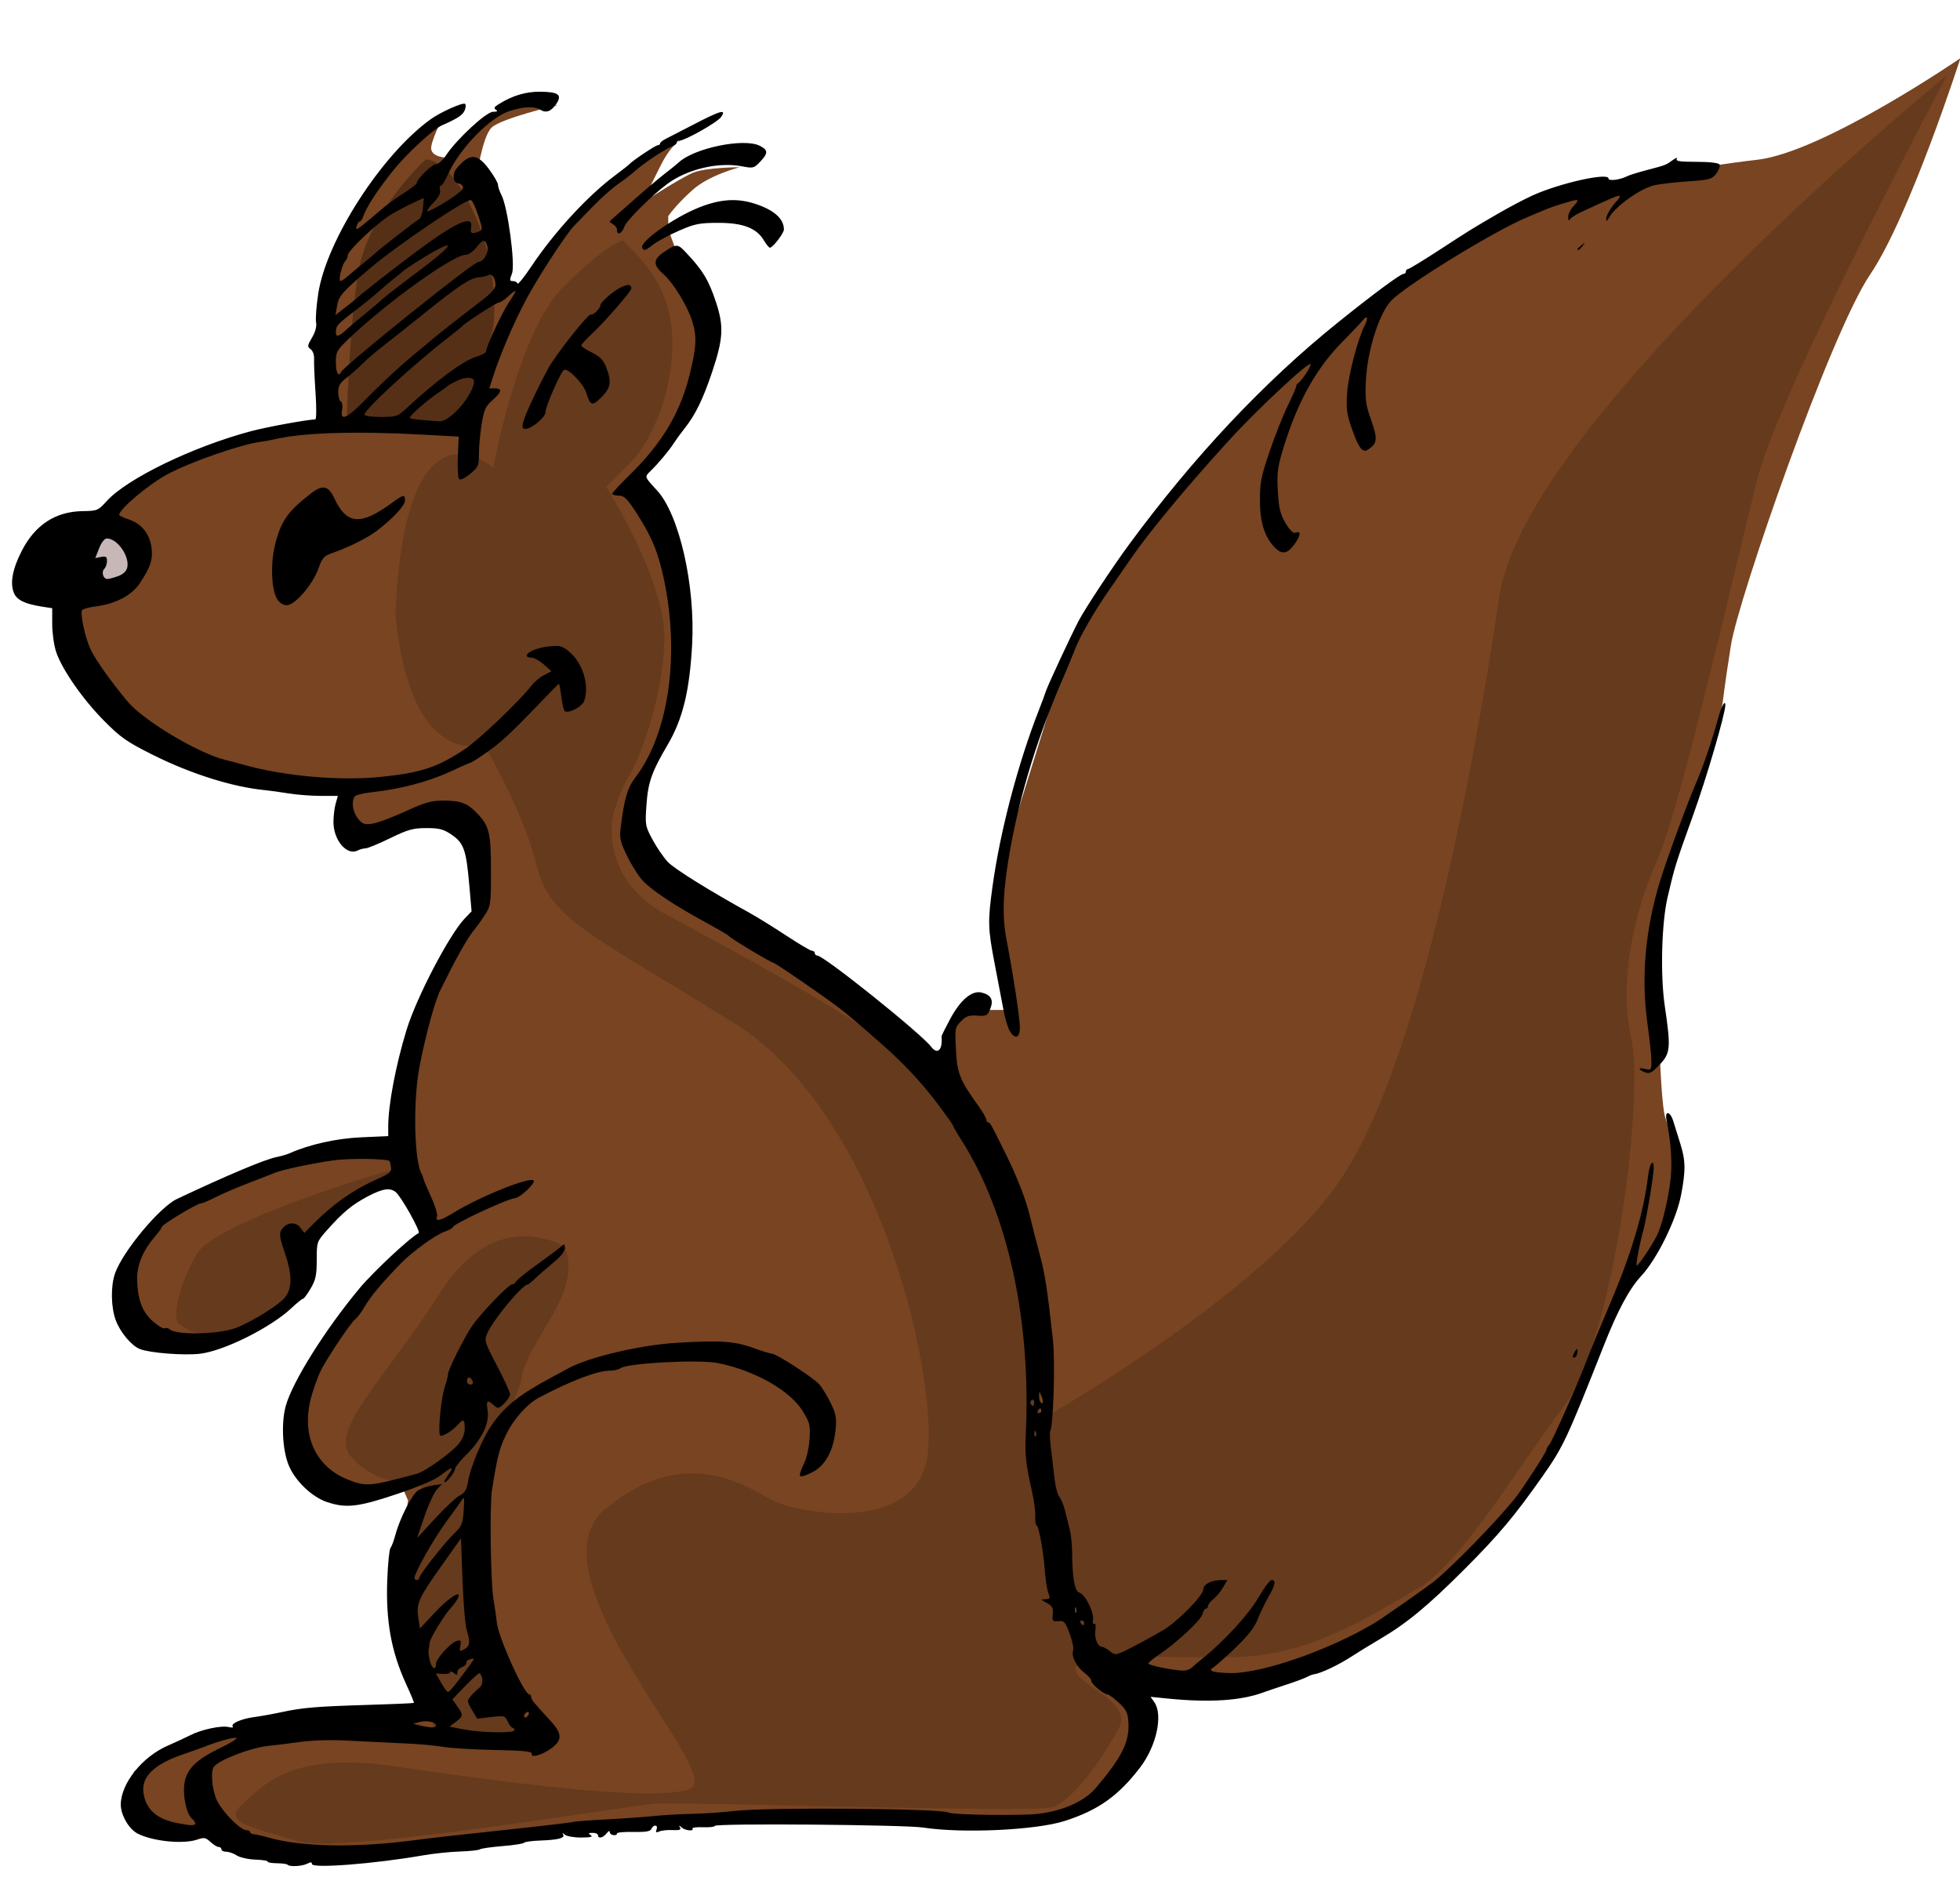 <?xml version="1.0" encoding="UTF-8"?>
<svg width="793.7" height="760" version="1.1" viewBox="0 0 210 201.08" xmlns="http://www.w3.org/2000/svg">
<g transform="translate(0 -95.917)">
<g transform="matrix(3.016 0 0 3.016 -117.03 14.686)">
<path d="m79.375 88.168s-1.039 1.984-1.228 2.362c-0.189 0.378-1.512 0.945-1.512 0.945l-5.103 0.094h-5.859l-4.347 0.189-7.181 0.85-3.685 0.189-2.646-0.189-1.512-0.756h-1.795l-1.039-0.661 0.095-1.323s1.701-1.134 2.268-1.323c0.567-0.189 2.929-0.472 3.402-0.472 0.472 0 4.63-0.189 4.63-0.189l-0.472-1.795-0.472-2.929 0.378-2.929-0.283-0.661s-1.512 0.283-1.984 0.283c-0.472 0-1.512-0.661-1.512-0.661l-0.189-2.173 0.85-1.795 1.228-2.268 2.457-2.362-0.85-1.795-2.03 0.957-1.47 1.537-0.067 1.203-0.401 0.869-1.804 1.069s-2.205 0.067-2.472 0.067-1.203-0.869-1.203-0.869l-0.067-1.871 1.002-1.604 2.405-1.203 1.871-0.735 2.339-0.468 1.737-0.267 1.002-4.343 0.735-1.938 1.136-1.938-0.134-2.205-0.802-0.935-3.007 0.334-0.935-0.267v-1.403l-3.942-0.334-4.41-2.472-1.403-3.207 0.468-2.005 1.136-1.938 3.274-1.871 2.606-0.735 1.804-0.2v-3.408l0.468-2.94 2.005-3.274 1.737-1.403s-0.401 0.735-0.468 1.136c-0.067 0.401 0.601 0.401 0.601 0.401l1.47-1.403 1.403-0.601 1.002 0.134s-2.005 0.468-2.339 0.802c-0.334 0.334-0.535 1.804-0.535 1.804s0.735 1.67 0.802 2.071c0.067 0.401 0.468 1.737 0.468 1.737h0.334l2.205-2.806 1.604-1.403 2.205-1.136s-0.535 0-1.069 1.069l-0.668 1.336s1.336-0.869 1.804-1.069c0.468-0.2 1.67-0.2 1.67-0.2s-1.069 0.267-1.67 0.802c-0.601 0.535-0.869 0.935-0.869 0.935v0.468l0.468 1.27 0.802 1.069s0.134 1.136 0.134 1.403c0 0.267-0.601 2.472-0.601 2.472l-1.67 2.205-0.267 0.668 1.403 2.606 0.134 3.675-0.2 2.005-0.802 1.604s-0.735 1.804-0.735 2.071c0 0.267 1.604 2.339 1.604 2.339l7.417 4.677 2.272 1.403s-0.067-0.935 0.401-1.336c0.468-0.401 0.668-0.401 1.002-0.401h0.601l-0.468-4.076 2.472-7.951 1.403-2.94 3.675-4.677 4.677-4.41 4.61-3.274 3.14-1.336 3.341-0.869s1.537-0.401 3.875-0.668c2.339-0.267 7.216-3.608 7.216-3.608s-1.804 5.613-3.207 7.684c-1.403 2.071-4.677 11.493-4.944 13.163-0.267 1.67-0.267 1.938-0.334 2.272-0.067 0.334-1.336 4.544-1.336 4.544l-1.002 2.272 0.067 2.873s0.067 4.143 0.267 4.811c0.2 0.668 0.735 2.005 0.601 2.272-0.134 0.267-0.601 1.938-0.735 2.272-0.134 0.334-1.336 1.604-1.336 1.604l-1.604 3.875-1.403 2.74-2.74 3.207s-2.205 1.938-2.472 2.138c-0.267 0.2-2.606 1.336-2.873 1.336-0.267 0-3.675 0.802-4.009 0.869-0.334 0.067-2.539-0.267-2.539-0.267" fill="#784421"/>
<ellipse cx="42.585" cy="46.836" rx="1.236" ry="1.069" fill="#c8b7b7"/>
<path d="m53.922 32.604s-2.071 1.871-2.405 4.076c-0.334 2.205-0.401 5.345-0.401 5.345l4.276 0.134 0.935-3.608s0.267-1.938-0.668-4.009c-0.935-2.071-1.737-1.938-1.737-1.938z" fill-opacity=".296"/>
<path d="m60.937 35.477c0.334 0.401 1.604 1.336 1.737 3.274 0.134 1.938-0.735 3.875-1.47 4.61l-0.869 0.869s2.138 3.341 2.071 5.479c-0.067 2.138-0.935 4.276-1.27 4.811-0.334 0.535-0.601 1.403-0.601 1.737 0 0.334-0.134 2.071 2.005 3.207 2.138 1.136 6.415 3.474 8.085 4.744 1.67 1.27 4.143 5.412 4.343 7.283 0.2 1.871 0.802 5.88 0.802 5.88s7.818-4.41 10.624-8.486c2.806-4.076 4.744-14.499 5.679-20.78 0.935-6.281 15.903-18.508 15.903-18.508s-5.947 11.159-6.749 14.366c-0.802 3.207-2.74 11.693-3.541 13.497-0.802 1.804-1.403 4.276-0.935 6.348 0.468 2.071-0.601 10.691-2.405 13.096-1.804 2.405-3.675 5.613-5.212 6.481-1.537 0.869-3.742 2.339-6.348 2.405-2.606 0.067-5.412-0.2-5.746 0.334-0.334 0.535 2.005 1.203 1.537 2.138-0.468 0.935-1.67 2.673-2.405 2.873-0.735 0.2-12.963-0.2-14.032-0.134-1.069 0.067-11.225 1.804-12.762 1.336-1.537-0.468-2.673-0.668-2.005-1.27 0.668-0.601 1.67-1.938 5.345-1.403 3.675 0.535 9.421 1.336 10.624 0.802 1.203-0.535-5.88-7.617-3.007-9.956 2.873-2.339 5.011-0.735 5.947-0.267 0.935 0.468 5.145 1.203 5.479-1.67 0.334-2.873-1.737-12.094-6.882-15.301s-6.548-3.675-7.016-5.613c-0.468-1.938-1.871-4.276-1.871-4.276s-2.606 0.935-3.14-4.61c0.334-8.085 3.474-5.212 3.474-5.212s0.869-4.811 2.472-6.415c1.604-1.604 2.138-1.67 2.138-1.67z" fill-opacity=".15"/>
<path d="m57.329 75.968c0-0.735 1.069-2.071 1.47-3.074 0.401-1.002 0.067-1.67 0.067-1.67s-2.405-1.537-4.41 1.604c-2.005 3.14-3.942 4.878-3.207 5.813 0.735 0.935 2.138 1.069 2.472 1.069s-1.002 2.005-0.735 3.942c0.267 1.938 0.935 3.474 1.069 3.875 0.134 0.401 0.134 0.869 0.134 0.869s3.274 0.601 3.408 0.334c0.134-0.267-2.138-6.08-2.138-6.08l0.468-4.276 1.002-1.336" fill-opacity=".15"/>
<path d="m52.853 68.485c-0.334 0-6.348 1.871-7.016 2.94s-0.935 2.339-0.668 2.539c0.267 0.2 0.601 0.401 1.336 0.401 0.735 0 2.339-1.002 2.606-1.203 0.267-0.2 0.401-1.67 0.401-1.67l0.869-1.069 1.069-0.869 1.403-0.668" fill-opacity=".15"/>
<path d="m49.021 93.172c-0.026-0.026-0.203-0.05-0.394-0.052-0.191-0.003-0.332-0.029-0.314-0.058 0.018-0.029-0.176-0.061-0.432-0.07-0.256-0.009-0.556-0.076-0.666-0.148-0.11-0.072-0.278-0.132-0.373-0.132-0.095 0-0.172-0.038-0.172-0.085s-0.045-0.085-0.1-0.085c-0.055 0-0.186-0.081-0.291-0.179-0.166-0.156-0.226-0.167-0.463-0.085-0.497 0.173-1.581 0.066-2.122-0.21-0.312-0.159-0.603-0.663-0.6-1.036 0.008-0.752 0.76-1.693 1.671-2.09 0.279-0.122 0.643-0.29 0.807-0.374 0.392-0.201 1.1-0.349 1.358-0.285 0.113 0.028 0.177 0.02 0.143-0.017-0.093-0.102 0.305-0.279 0.76-0.338 0.221-0.029 0.65-0.106 0.953-0.171 0.763-0.165 1.241-0.205 3.09-0.262 0.885-0.027 1.619-0.059 1.631-0.07 0.012-0.012-0.108-0.303-0.267-0.648-0.536-1.163-0.734-2.248-0.68-3.711 0.022-0.578 0.073-1.093 0.114-1.143 0.041-0.05 0.12-0.26 0.175-0.467 0.158-0.591 0.59-1.438 0.804-1.579 0.107-0.07 0.342-0.151 0.522-0.178l0.326-0.05-0.183 0.203c-0.101 0.111-0.3 0.544-0.442 0.961l-0.258 0.758 0.642-0.697c0.353-0.384 0.747-0.752 0.875-0.818 0.179-0.093 0.247-0.204 0.291-0.479 0.081-0.506 0.502-1.521 0.83-2.001 0.464-0.678 0.972-1.087 2.116-1.701 0.266-0.143 0.551-0.296 0.635-0.342 0.728-0.395 2.548-0.822 3.835-0.9 1.522-0.092 2.056-0.058 2.702 0.176 0.318 0.115 0.621 0.209 0.675 0.209 0.16 0 1.477 0.851 1.687 1.09 0.107 0.122 0.293 0.427 0.413 0.677 0.187 0.391 0.21 0.526 0.165 0.959-0.076 0.725-0.358 1.241-0.809 1.479-0.202 0.107-0.4 0.173-0.44 0.148-0.04-0.025 0.008-0.205 0.108-0.401 0.11-0.215 0.196-0.573 0.218-0.906 0.033-0.507 0.014-0.587-0.246-1.009-0.45-0.732-1.704-1.442-3.007-1.702-0.682-0.136-3.241 0.001-3.471 0.186-0.055 0.044-0.226 0.082-0.381 0.084-0.445 0.005-1.358 0.353-2.489 0.947-0.439 0.231-0.914 0.764-1.19 1.333-0.234 0.484-0.313 0.796-0.498 1.966-0.084 0.534-0.047 3.263 0.053 3.861 0.051 0.306 0.105 0.679 0.119 0.829 0.05 0.531 0.968 2.564 1.157 2.564 0.038 0 0.068 0.042 0.068 0.094 0 0.095 0.047 0.153 0.671 0.83 0.422 0.457 0.438 0.689 0.069 0.97-0.333 0.254-0.76 0.382-0.723 0.217 0.019-0.086-0.273-0.116-1.33-0.138-0.745-0.015-1.564-0.065-1.82-0.111-0.256-0.046-0.866-0.101-1.355-0.122-0.489-0.021-1.365-0.065-1.947-0.096-0.692-0.037-1.322-0.02-1.82 0.049-0.419 0.058-0.895 0.118-1.058 0.132-0.618 0.054-1.8 0.505-1.967 0.75-0.105 0.154-0.072 0.676 0.07 1.091 0.138 0.404 0.856 1.159 1.102 1.159 0.065 0 0.118 0.03 0.118 0.067 0 0.037 0.067 0.071 0.148 0.077 0.081 6e-3 0.301 0.055 0.487 0.11 1.189 0.347 3.188 0.378 5.334 0.083 0.326-0.045 1.679-0.198 3.006-0.339s2.46-0.274 2.517-0.293c0.057-0.02 0.572-0.059 1.143-0.088s1.325-0.082 1.674-0.118c0.349-0.036 0.978-0.073 1.397-0.081 0.419-0.008 1.105-0.055 1.524-0.104 1.172-0.136 7.327-0.089 7.583 0.058 0.151 0.087 2.597 0.119 3.212 0.043 0.87-0.108 1.627-0.451 2.019-0.914 0.942-1.112 1.206-1.647 1.159-2.345-0.023-0.337-0.077-0.446-0.343-0.69-0.174-0.159-0.351-0.29-0.394-0.29-0.136 0-0.579-0.366-0.579-0.479 0-0.06-0.112-0.191-0.249-0.292-0.278-0.206-0.474-0.597-0.398-0.795 0.028-0.072-0.028-0.34-0.124-0.596-0.156-0.418-0.197-0.463-0.4-0.443-0.206 0.021-0.223 5.08e-4 -0.199-0.246 0.022-0.222-0.016-0.292-0.212-0.399-0.22-0.119-0.224-0.13-0.05-0.133 0.168-3e-3 0.179-0.028 0.104-0.225-0.046-0.122-0.102-0.474-0.123-0.783-0.046-0.67-0.221-1.62-0.298-1.62-0.03 0-0.049-0.143-0.043-0.318 0.006-0.175-0.04-0.546-0.104-0.826-0.227-0.995-0.269-1.364-0.234-2.074 0.197-4.07-0.638-7.885-2.296-10.479-0.157-0.245-0.285-0.468-0.285-0.495 0-0.027-0.263-0.397-0.585-0.824-0.517-0.686-1.189-1.405-1.884-2.017-0.97-0.854-1.262-1.102-1.596-1.356-0.58-0.441-2.26-1.594-2.323-1.594-0.077 0-1.519-0.865-1.575-0.945-0.025-0.036-0.406-0.26-0.847-0.499-1.048-0.568-1.866-1.108-2.199-1.453-0.148-0.153-0.4-0.545-0.56-0.871-0.255-0.517-0.285-0.647-0.241-1.016 0.123-1.024 0.238-1.422 0.516-1.786 1.176-1.541 1.585-4.277 1.04-6.963-0.202-0.993-0.436-1.575-0.969-2.403-0.355-0.551-0.457-0.654-0.653-0.656-0.128-0.002-0.233-0.031-0.233-0.066 8.5e-5 -0.035 0.273-0.33 0.607-0.656 1.173-1.147 1.817-2.229 2.154-3.62 0.232-0.956 0.248-1.305 0.085-1.841-0.164-0.538-0.671-1.371-1.023-1.68-0.388-0.341-0.379-0.53 0.038-0.806 0.421-0.279 0.464-0.278 0.746 0.02 0.605 0.639 0.818 0.988 1.078 1.775 0.284 0.858 0.26 1.298-0.135 2.478-0.317 0.948-0.595 1.522-0.959 1.981-0.148 0.186-0.328 0.434-0.402 0.55-0.161 0.255-0.547 0.718-0.826 0.988-0.221 0.215-0.226 0.2 0.224 0.687 0.792 0.857 1.367 3.377 1.251 5.479-0.092 1.668-0.335 2.655-0.88 3.58-0.552 0.936-0.686 1.316-0.741 2.101-0.052 0.735-0.046 0.766 0.221 1.262 0.151 0.279 0.394 0.632 0.54 0.785 0.237 0.247 1.456 1.006 2.89 1.799 0.279 0.155 0.874 0.522 1.32 0.817 0.447 0.295 0.856 0.536 0.91 0.536 0.054 0 0.098 0.038 0.098 0.085s0.041 0.085 0.091 0.085c0.231 0 3.697 2.777 4.041 3.238 0.225 0.301 0.416 0.113 0.371-0.364-0.003-0.026 0.139-0.312 0.313-0.635 0.362-0.67 0.767-1.008 1.108-0.926 0.339 0.081 0.438 0.268 0.308 0.582-0.101 0.244-0.137 0.262-0.46 0.238-0.287-0.022-0.391 0.014-0.575 0.198-0.218 0.218-0.223 0.247-0.183 1.014 0.044 0.844 0.135 1.072 0.801 2 0.154 0.215 0.281 0.434 0.281 0.487 0 0.053 0.029 0.096 0.064 0.096 0.069 6.77e-4 0.088 0.035 0.614 1.1 0.433 0.877 0.738 1.666 0.883 2.286 0.06 0.256 0.206 0.828 0.325 1.27 0.198 0.736 0.271 1.208 0.475 3.048 0.087 0.786 0.02 3.065-0.097 3.277-0.02 0.037-0.006 0.315 0.032 0.617 0.038 0.303 0.094 0.779 0.125 1.058 0.031 0.279 0.106 0.566 0.167 0.636 0.061 0.071 0.149 0.28 0.196 0.466 0.047 0.186 0.124 0.49 0.172 0.676 0.048 0.186 0.089 0.567 0.09 0.847 0.005 0.903 0.092 1.379 0.26 1.423 0.2 0.052 0.529 0.706 0.481 0.957-0.021 0.112-0.003 0.176 0.043 0.148 0.048-0.03 0.065 0.069 0.041 0.242-0.038 0.28 0.086 0.573 0.244 0.577 0.041 1e-3 0.167 0.072 0.279 0.159 0.203 0.156 0.209 0.154 0.91-0.212 0.388-0.203 0.854-0.463 1.034-0.577 0.507-0.32 1.365-1.201 1.365-1.401 0-0.191 0.284-0.341 0.645-0.341h0.211l-0.153 0.263c-0.084 0.145-0.239 0.331-0.343 0.414-0.105 0.083-0.191 0.194-0.191 0.245 0 0.052-0.034 0.094-0.075 0.094s-0.099 0.094-0.128 0.208c-0.053 0.21-0.957 1.044-1.578 1.455-0.184 0.122-0.335 0.251-0.335 0.287 0 0.066 0.924 0.251 1.25 0.251 0.098 0 0.228-0.048 0.289-0.106 0.062-0.059 0.245-0.214 0.408-0.345 0.753-0.607 1.629-1.565 1.962-2.147 0.195-0.341 0.405-0.619 0.466-0.619 0.166 0 0.135 0.167-0.109 0.593-0.12 0.21-0.294 0.57-0.386 0.802-0.122 0.307-0.354 0.598-0.859 1.079-0.381 0.362-0.723 0.658-0.761 0.659-0.038 5.08e-4 -0.045 0.039-0.016 0.086s0.349 0.085 0.711 0.085c1.112 0 3.45-0.814 5.043-1.757 0.287-0.17 1.851-1.262 2.159-1.508 0.635-0.506 2.25-2.167 2.884-2.965 0.266-0.335 1.099-1.624 1.099-1.7 0-0.044 0.043-0.123 0.096-0.175 0.1-0.1 1.065-2.279 1.349-3.046 0.09-0.243 0.445-1.1 0.788-1.905 0.789-1.847 1.225-3.308 1.379-4.618 0.05-0.425 0.198-0.63 0.198-0.274 0 0.252-0.248 1.767-0.353 2.158-0.165 0.611-0.296 1.312-0.246 1.312 0.061-1.69e-4 0.54-0.714 0.712-1.062 0.18-0.362 0.385-1.193 0.48-1.942 0.075-0.595 0.028-1.351-0.136-2.151-0.075-0.367 0.132-0.334 0.242 0.038 0.041 0.137 0.148 0.48 0.238 0.763 0.198 0.619 0.205 0.968 0.036 1.848-0.169 0.885-0.858 2.281-1.424 2.887-0.413 0.442-0.828 1.215-1.318 2.455-1.32 3.339-1.443 3.602-2.178 4.648-1 1.422-1.558 2.087-2.782 3.312-1.302 1.303-2.042 1.913-3.006 2.481-0.349 0.205-0.787 0.474-0.974 0.597-0.461 0.304-1.128 0.622-1.355 0.645-0.047 0.005-0.161 0.049-0.254 0.098-0.093 0.049-0.436 0.176-0.762 0.282s-0.669 0.222-0.762 0.257c-0.798 0.302-1.926 0.377-3.413 0.228l-0.619-0.062 0.133 0.189c0.317 0.453 0.08 1.553-0.498 2.312-0.775 1.017-1.492 1.526-2.687 1.909-1.021 0.327-3.63 0.448-5.022 0.234-0.67-0.103-7.408-0.157-7.408-0.059 0 0.034-0.187 0.056-0.415 0.047-0.228-0.009-0.398 0.013-0.376 0.048 0.066 0.107-0.268 0.07-0.389-0.042-0.091-0.085-0.102-0.084-0.053 0.003 0.046 0.081-0.021 0.104-0.263 0.092-0.178-9e-3 -0.391 0.013-0.473 0.049-0.115 0.051-0.137 0.035-0.097-0.071 0.029-0.076 0.01-0.136-0.044-0.136-0.053 0-0.117 0.053-0.142 0.118-0.033 0.087-0.201 0.115-0.632 0.106-0.323-0.007-0.587 0.017-0.587 0.052 0 0.11-0.254 0.069-0.257-0.042-0.002-0.065-0.046-0.048-0.115 0.042-0.122 0.161-0.305 0.199-0.305 0.064 0-0.047-0.086-0.084-0.191-0.083-0.154 1e-3 -0.166 0.017-0.064 0.083 0.09 0.058-0.008 0.082-0.343 0.083-0.26 6.78e-4 -0.521-0.046-0.584-0.105-0.085-0.079-0.099-0.08-0.056-0.003 0.073 0.13-0.167 0.191-0.838 0.216-0.279 0.01-0.528 0.046-0.553 0.079-0.025 0.033-0.368 0.086-0.762 0.117-0.394 0.032-0.755 0.083-0.802 0.115-0.047 0.032-0.37 0.067-0.72 0.078-0.349 0.011-0.94 0.073-1.312 0.138-1.718 0.3-3.937 0.472-3.937 0.305 0-0.072-0.045-0.075-0.164-0.012-0.175 0.093-0.623 0.119-0.702 0.04zm-3.283-1.466c0-0.041-0.052-0.118-0.116-0.171-0.193-0.161-0.333-0.811-0.267-1.247 0.077-0.516 0.415-0.849 1.288-1.269 0.361-0.174 0.61-0.332 0.552-0.351-0.093-0.031-0.677 0.133-1.16 0.325-0.093 0.037-0.417 0.152-0.72 0.255-1.051 0.358-1.508 0.81-1.412 1.396 0.093 0.572 0.471 0.907 1.186 1.048 0.491 0.097 0.65 0.101 0.65 0.014zm11.345-3.312c0-0.047-0.032-0.085-0.071-0.085-0.039 0-0.116-0.099-0.171-0.22-0.096-0.211-0.12-0.217-0.594-0.162l-0.494 0.057-0.185-0.314c-0.179-0.303-0.18-0.32-0.034-0.493 0.083-0.098 0.22-0.23 0.303-0.293 0.135-0.101 0.138-0.371 0.006-0.517-0.018-0.02-0.244 0.181-0.502 0.447l-0.468 0.484 0.173 0.244c0.223 0.313 0.219 0.355-0.052 0.557l-0.225 0.168 0.5 0.097c0.64 0.124 1.813 0.143 1.813 0.03zm-2.794-0.164c0-0.124-0.329-0.197-0.578-0.127l-0.227 0.064 0.254 0.061c0.376 0.09 0.55 0.091 0.55 2e-3zm3.302-0.439c0-0.047-0.038-0.061-0.085-0.032s-0.085 0.09-0.085 0.137c0 0.047 0.038 0.061 0.085 0.032s0.085-0.09 0.085-0.137zm-2.484-1.188c0.63-0.845 0.59-0.772 0.406-0.732-0.091 0.02-0.156 0.079-0.145 0.131 0.011 0.053-0.056 0.12-0.148 0.149-0.092 0.029-0.168 0.112-0.168 0.185 0 0.107-0.023 0.112-0.127 0.026-0.07-0.058-0.127-0.07-0.127-0.027s-0.115 0.071-0.255 0.061l-0.255-0.018 0.186 0.33c0.102 0.182 0.213 0.33 0.247 0.33 0.034 0 0.208-0.196 0.387-0.436zm-0.817-0.559c5.08e-4 -0.184 0.505-0.744 0.737-0.818 0.148-0.047 0.166-0.025 0.129 0.169-0.039 0.205-0.028 0.215 0.138 0.126 0.204-0.109 0.223-0.256 0.088-0.684-0.051-0.163-0.118-0.962-0.148-1.777l-0.055-1.482-0.695 0.981c-0.817 1.152-0.897 1.331-0.82 1.841l0.057 0.382 0.517-0.555c0.524-0.562 1.013-0.863 0.822-0.505-0.05 0.094-0.141 0.221-0.202 0.283-0.239 0.242-0.79 1.137-0.798 1.298-0.005 0.094-0.02 0.208-0.032 0.254-0.013 0.046 0.006 0.208 0.042 0.359 0.069 0.291 0.221 0.378 0.221 0.127zm23.029-1.46c0-0.047-0.04-0.085-0.09-0.085s-0.066 0.038-0.037 0.085 0.069 0.085 0.09 0.085c0.021 0 0.037-0.038 0.037-0.085zm-0.281-0.524c-0.027-0.068-0.047-0.047-0.051 0.051-0.004 0.089 0.016 0.139 0.044 0.111 0.028-0.028 0.031-0.101 0.007-0.162zm-23.341-1.076c0-0.108 0.915-1.268 1.256-1.594 0.254-0.242 0.291-0.333 0.323-0.804 0.032-0.458 0.021-0.508-0.073-0.36-0.06 0.094-0.317 0.453-0.57 0.796-0.425 0.577-1.105 1.784-1.105 1.962 0 0.042 0.038 0.076 0.085 0.076s0.085-0.034 0.085-0.076zm21.902-5.189c-0.027-0.068-0.047-0.047-0.051 0.051-0.004 0.089 0.016 0.139 0.044 0.111 0.028-0.028 0.031-0.101 0.007-0.162zm0.196-0.746c0-0.047-0.017-0.085-0.037-0.085-0.021 0-0.061 0.038-0.09 0.085s-0.012 0.085 0.037 0.085c0.049 0 0.09-0.038 0.09-0.085zm-0.254-0.301c0-0.073-0.039-0.108-0.086-0.079-0.047 0.029-0.064 0.089-0.037 0.132 0.073 0.117 0.123 0.096 0.123-0.053zm0.261-0.216c-0.075-0.186-0.082-0.189-0.086-0.026-3e-3 0.097 0.02 0.202 0.051 0.233 0.101 0.101 0.118 8.55e-4 0.035-0.206zm-25.386 3.758c-0.558-0.193-1.165-0.79-1.376-1.355-0.207-0.553-0.246-1.473-0.087-2.054 0.235-0.86 1.407-2.728 2.628-4.191 0.49-0.586 1.794-1.804 2.095-1.955 0.083-0.042-0.619-1.296-0.814-1.455-0.203-0.166-0.464-0.126-0.99 0.15-0.552 0.29-0.891 0.57-1.437 1.185-0.38 0.427-0.38 0.429-0.38 1.074 0 0.539-0.036 0.707-0.215 1.013-0.118 0.202-0.242 0.368-0.275 0.368-0.033 5.08e-4 -0.212 0.145-0.399 0.322-0.727 0.689-2.387 1.522-3.246 1.628-0.565 0.07-1.784-0.024-2.147-0.165-0.298-0.116-0.702-0.599-0.859-1.027-0.171-0.466-0.182-1.214-0.024-1.661 0.277-0.786 1.583-2.354 2.204-2.646 1.808-0.852 3.124-1.405 3.529-1.485 0.159-0.031 0.365-0.091 0.458-0.132 0.712-0.317 1.676-0.533 2.561-0.571l0.953-0.042v-0.345c0-0.766 0.268-2.18 0.652-3.433 0.35-1.144 1.519-3.382 2.063-3.95l0.246-0.256-0.085-0.971c-0.107-1.215-0.194-1.461-0.627-1.754-0.287-0.195-0.432-0.233-0.893-0.233-0.475 0-0.651 0.049-1.29 0.36-0.407 0.198-0.8 0.36-0.873 0.36-0.074 0-0.198 0.034-0.277 0.075-0.381 0.199-0.861-0.362-0.862-1.007-1.7e-4 -0.21 0.035-0.505 0.078-0.656l0.079-0.275-0.608-6.77e-4c-0.334-3.39e-4 -0.849-0.04-1.144-0.088-0.295-0.048-0.676-0.101-0.847-0.117-1.147-0.112-2.635-0.581-3.985-1.258-0.915-0.459-1.136-0.613-1.721-1.204-0.756-0.763-1.496-1.825-1.704-2.449-0.077-0.229-0.139-0.672-0.139-0.984v-0.567l-0.36-0.056c-0.615-0.096-0.896-0.234-1.002-0.49-0.142-0.344-0.049-0.847 0.275-1.481 0.478-0.935 1.199-1.407 2.173-1.422 0.516-0.008 0.548-0.022 0.847-0.353 0.721-0.801 3.074-1.941 5.136-2.488 0.559-0.149 1.992-0.411 2.276-0.417 0.042-8.64e-4 0.046-0.413 0.009-0.954-0.036-0.524-0.059-1.062-0.051-1.196 0.008-0.14-0.043-0.285-0.122-0.343-0.124-0.09-0.119-0.129 0.05-0.415 0.119-0.202 0.17-0.397 0.143-0.541-0.024-0.124 0.01-0.578 0.075-1.009 0.285-1.9 2.272-4.978 4.011-6.215 0.346-0.246 1.118-0.591 1.205-0.537 0.033 0.021 0.031 0.116-0.004 0.212-0.067 0.182-0.242 0.3-0.817 0.553-0.311 0.137-1.246 1.001-1.723 1.593-0.574 0.713-0.969 1.321-1.085 1.674-0.027 0.081-0.078 0.148-0.114 0.148-0.036 0-0.085 0.077-0.109 0.17-0.039 0.147-0.003 0.137 0.265-0.08 0.17-0.138 0.443-0.367 0.606-0.511s0.515-0.401 0.783-0.572c0.268-0.172 0.487-0.341 0.487-0.376 0-0.139 0.534-0.663 0.675-0.663 0.082 0 0.244-0.143 0.36-0.318 0.38-0.574 1.428-1.545 1.669-1.546 0.149-8.83e-4 0.183-0.024 0.107-0.072-0.084-0.053-0.064-0.1 0.085-0.193 0.495-0.31 0.967-0.453 1.483-0.449 0.645 0.004 0.788 0.107 0.583 0.419-0.182 0.277-0.367 0.351-0.568 0.225-0.213-0.133-0.552-0.123-1.07 0.031-0.71 0.211-1.814 1.343-2.233 2.291-0.091 0.206-0.198 0.374-0.238 0.374-0.04 0-0.054 0.072-0.031 0.159 0.027 0.102-0.053 0.256-0.225 0.432-0.147 0.15-0.247 0.292-0.224 0.316 0.024 0.024 0.329-0.135 0.678-0.353 0.431-0.269 0.62-0.435 0.589-0.517-0.026-0.067-0.097-0.121-0.159-0.121-0.195 0-0.237-0.334-0.068-0.534 0.465-0.547 0.727-0.54 1.151 0.03 0.175 0.235 0.318 0.485 0.318 0.554 0 0.07 0.057 0.237 0.127 0.372 0.222 0.43 0.493 2.457 0.371 2.779-0.097 0.257-0.095 0.27 0.046 0.27 0.066 0 0.133 0.039 0.149 0.086 0.016 0.047 0.234-0.221 0.484-0.596 0.816-1.222 2.002-2.513 2.973-3.237 0.256-0.191 0.485-0.37 0.508-0.398 0.098-0.118 0.939-0.681 1.016-0.681 0.046 0 0.085-0.029 0.085-0.064 3.39e-4 -0.035 0.086-0.106 0.191-0.158 0.104-0.052 0.566-0.29 1.026-0.529 0.937-0.487 1.155-0.545 0.949-0.251-0.13 0.186-1.27 0.832-1.467 0.832-0.059 0-0.107 0.034-0.107 0.075 0 0.041-0.067 0.098-0.148 0.126-0.231 0.081-1.008 0.593-1.313 0.865-0.151 0.135-0.435 0.355-0.63 0.487-0.195 0.133-0.595 0.489-0.889 0.793-0.294 0.303-0.596 0.614-0.671 0.69-0.23 0.234-1.037 1.449-1.525 2.298-0.464 0.806-1.026 2.071-1.327 2.985l-0.16 0.487h0.199c0.275 0 0.248 0.131-0.085 0.423-0.242 0.212-0.298 0.336-0.381 0.839-0.054 0.325-0.097 0.799-0.097 1.055 0 0.433-0.021 0.482-0.314 0.723-0.185 0.152-0.346 0.228-0.39 0.183-0.042-0.042-0.062-0.398-0.045-0.792l0.03-0.717-1.27-0.07c-2.405-0.132-4.3-0.072-5.292 0.169-0.116 0.028-0.339 0.068-0.494 0.089-0.715 0.097-2.518 0.728-3.312 1.161-0.666 0.362-1.685 1.223-1.695 1.431-0.001 0.027 0.153 0.101 0.342 0.163 0.445 0.147 0.732 0.495 0.804 0.973 0.065 0.43-0.03 0.724-0.417 1.3-0.288 0.428-0.852 0.724-1.556 0.815-0.244 0.032-0.466 0.092-0.491 0.134-0.076 0.124 0.118 1.012 0.306 1.402 0.182 0.377 0.727 1.144 1.307 1.839 0.565 0.678 2.507 1.84 3.471 2.078 0.186 0.046 0.491 0.126 0.677 0.179 1.416 0.398 3.389 0.573 4.828 0.428 1.446-0.145 2.042-0.342 3.011-0.991 0.513-0.344 1.94-1.703 2.367-2.256 0.1-0.129 0.3-0.296 0.445-0.371l0.263-0.136-0.272-0.243c-0.15-0.134-0.348-0.243-0.44-0.243-0.092 0-0.168-0.029-0.168-0.064 0-0.133 0.375-0.29 0.796-0.334 0.39-0.04 0.468-0.019 0.719 0.192 0.485 0.408 0.727 1.22 0.523 1.756-0.075 0.198-0.543 0.441-0.683 0.355-0.036-0.022-0.091-0.25-0.123-0.507-0.032-0.257-0.07-0.467-0.085-0.467s-0.326 0.313-0.692 0.696c-1.012 1.058-1.383 1.401-1.91 1.765-0.265 0.183-0.501 0.334-0.524 0.334-0.023 0-0.372 0.153-0.775 0.34-0.749 0.347-1.764 0.612-2.747 0.715-0.302 0.032-0.578 0.103-0.613 0.157-0.119 0.187-0.066 0.542 0.117 0.775 0.156 0.199 0.229 0.226 0.5 0.19 0.175-0.023 0.701-0.218 1.169-0.433 0.709-0.325 0.935-0.39 1.357-0.39 0.626 0 0.857 0.085 1.201 0.441 0.444 0.459 0.501 0.695 0.501 2.056 0 1.201-0.006 1.241-0.233 1.589-0.128 0.196-0.308 0.445-0.4 0.553-0.166 0.194-0.586 0.928-0.908 1.584-0.091 0.186-0.204 0.409-0.25 0.496-0.189 0.353-0.545 1.659-0.753 2.764-0.227 1.205-0.183 3.312 0.078 3.768 0.027 0.047 0.055 0.123 0.062 0.169 0.008 0.047 0.132 0.341 0.276 0.654 0.144 0.313 0.24 0.628 0.212 0.699-0.076 0.199 0.119 0.155 0.584-0.131 0.985-0.606 2.856-1.345 2.856-1.127 0 0.133-0.493 0.585-0.658 0.603-0.3 0.032-2.22 0.926-2.22 1.033 0 0.031-0.132 0.104-0.293 0.162-0.338 0.122-1.147 0.709-1.552 1.124-0.671 0.69-1.065 1.159-1.271 1.513-0.122 0.21-0.286 0.428-0.364 0.485-0.137 0.1-0.892 1.222-1.19 1.768-0.079 0.145-0.228 0.54-0.33 0.877-0.426 1.402 0.087 2.591 1.319 3.059 0.612 0.232 0.755 0.219 2.411-0.23 0.289-0.078 1.2-0.73 1.472-1.053 0.144-0.172 0.221-0.364 0.221-0.553 0-0.329-0.049-0.356-0.244-0.135-0.196 0.222-0.564 0.448-0.628 0.384-0.087-0.087 0.027-1.311 0.158-1.706 0.066-0.2 0.121-0.413 0.121-0.475 0-0.153 0.565-1.281 0.855-1.71 0.295-0.434 1.293-1.474 1.416-1.474 0.05 0 0.122-0.053 0.159-0.117 0.037-0.064 0.373-0.334 0.745-0.6 0.373-0.266 0.744-0.543 0.826-0.616 0.136-0.122 0.148-0.118 0.148 0.046 0 0.109-0.152 0.303-0.393 0.5-0.216 0.177-0.503 0.426-0.638 0.555-0.135 0.128-0.263 0.233-0.285 0.233-0.193 0-1.241 1.266-1.444 1.745-0.106 0.25-0.088 0.307 0.35 1.141 0.254 0.483 0.462 0.939 0.462 1.013 0 0.074-0.095 0.224-0.211 0.333-0.198 0.186-0.22 0.189-0.366 0.057-0.234-0.212-0.277-0.174-0.218 0.193 0.071 0.443-0.204 1.014-0.745 1.552-0.224 0.222-0.408 0.451-0.409 0.508-0.003 0.116-0.289 0.485-0.376 0.485-0.031 0 0.026-0.114 0.125-0.254 0.229-0.322 0.153-0.322-0.253-6.77e-4 -0.205 0.162-0.774 0.406-1.579 0.677-1.358 0.457-1.804 0.507-2.465 0.279zm5.174-4.299c-0.027-0.07-0.083-0.127-0.124-0.127-0.042 0-0.076 0.057-0.076 0.127s0.056 0.127 0.124 0.127c0.076 0 0.105-0.05 0.076-0.127zm-8.395-1.891c0.594-0.232 1.568-0.844 1.751-1.101 0.242-0.34 0.235-0.803-0.023-1.557-0.186-0.542-0.207-0.683-0.121-0.821 0.166-0.267 0.499-0.307 0.669-0.081l0.144 0.191 0.287-0.291c0.721-0.731 1.45-1.244 2.312-1.626 0.432-0.192 0.504-0.254 0.479-0.419-0.016-0.106-0.038-0.203-0.049-0.215-0.087-0.092-1.432-0.11-2.008-0.027-0.79 0.115-1.804 0.331-2.062 0.439-0.093 0.039-0.512 0.202-0.931 0.362-0.419 0.16-0.953 0.389-1.185 0.509-0.233 0.12-0.47 0.219-0.526 0.219-0.129 4.23e-4 -1.379 0.755-1.379 0.832-1.1e-4 0.031-0.112 0.188-0.249 0.348-0.419 0.49-0.631 0.988-0.629 1.479 0.002 0.724 0.179 1.204 0.564 1.534 0.186 0.16 0.373 0.269 0.415 0.243 0.042-0.026 0.123-0.009 0.179 0.039 0.257 0.213 1.764 0.176 2.362-0.057zm-4.199-26.699c0.171-0.062 0.294-0.174 0.325-0.296 0.101-0.401-0.344-1.044-0.722-1.044-0.083 0-0.192 0.139-0.274 0.348l-0.137 0.348 0.208-0.04c0.17-0.032 0.208-0.006 0.208 0.143 0 0.101-0.043 0.226-0.096 0.279-0.113 0.113-0.039 0.361 0.108 0.361 0.056 0 0.227-0.045 0.378-0.1zm12.002-5.848c0.336-0.314 0.646-0.827 0.646-1.068 0-0.159-0.279-0.178-0.579-0.038-0.17 0.079-0.329 0.165-0.352 0.192-0.023 0.026-0.195 0.15-0.381 0.275-0.362 0.243-0.974 0.783-0.974 0.859 0 0.041 0.268 0.073 1.03 0.125 0.161 0.011 0.336-0.087 0.61-0.345zm-3.254-0.381c0.643-0.657 1.307-1.272 1.902-1.757 0.228-0.186 0.457-0.377 0.508-0.423 0.131-0.119 1.185-0.947 1.766-1.387 0.327-0.248 0.486-0.428 0.486-0.549-0.002-0.248-0.128-0.426-0.249-0.352-0.055 0.034-0.208 0.07-0.34 0.079-0.302 0.021-0.716 0.295-1.982 1.313-0.555 0.446-1.206 0.964-1.448 1.15-0.241 0.186-0.564 0.464-0.716 0.617-0.153 0.153-0.407 0.376-0.565 0.497-0.225 0.171-0.287 0.28-0.287 0.5 0 0.155 0.042 0.307 0.093 0.339 0.053 0.033 0.072 0.163 0.044 0.301-0.081 0.406 0.176 0.299 0.788-0.328zm1.464 0.296c1.085-1.007 2.05-1.724 2.498-1.856 0.199-0.059 0.362-0.146 0.363-0.194 2e-3 -0.173 0.57-1.385 0.829-1.769 0.298-0.442 0.285-0.491-0.05-0.181-0.126 0.116-0.272 0.212-0.325 0.212-0.088 0-1.201 0.72-1.302 0.842-0.023 0.028-0.214 0.184-0.423 0.345-1.292 0.998-3.048 2.61-3.048 2.797 0 0.044 0.261 0.08 0.581 0.08 0.538 0 0.603-0.02 0.877-0.275zm-2.291-1.315c0.094-0.219 4.699-3.914 4.878-3.914 0.179 0 0.377-0.335 0.324-0.547-0.07-0.28-0.157-0.271-0.401 0.038-0.11 0.139-0.277 0.254-0.371 0.254-0.452 2e-3 -2.832 1.713-4.168 2.997-0.415 0.398-0.445 0.454-0.445 0.832 0 0.353 0.099 0.536 0.183 0.339zm0.205-1.522c0.141-0.128 0.445-0.385 0.675-0.57s0.494-0.41 0.587-0.498c0.093-0.088 0.681-0.544 1.306-1.012 1.095-0.821 1.346-1.129 0.584-0.716-0.368 0.199-1.091 0.66-1.17 0.746-0.023 0.025-0.157 0.134-0.296 0.241-0.14 0.107-0.387 0.316-0.55 0.465-0.163 0.149-0.544 0.458-0.847 0.688-0.615 0.466-0.674 0.531-0.676 0.743-0.002 0.206 0.089 0.186 0.387-0.085zm0.373-1.12c0.102-0.108 1.299-1.044 2.074-1.622 1.44-1.074 2.059-1.35 1.969-0.877-0.041 0.216 0.027 0.25 0.287 0.142 0.127-0.053 0.124-0.104-0.038-0.587-0.097-0.291-0.214-0.529-0.259-0.529-0.239 0-2.634 1.622-3.569 2.417-1.003 0.852-1.119 0.984-1.181 1.342l-0.058 0.329 0.366-0.285c0.201-0.157 0.385-0.305 0.408-0.33zm-0.33-0.773c0.112-0.098 0.375-0.317 0.584-0.487 0.21-0.169 0.4-0.33 0.423-0.356 0.073-0.083 1.391-1.107 1.513-1.175 0.064-0.036 0.129-0.22 0.145-0.41l0.029-0.346-0.399 0.185c-0.22 0.102-0.571 0.289-0.78 0.415-0.474 0.285-1.524 1.276-1.524 1.437 0 0.066-0.041 0.161-0.091 0.211-0.113 0.113-0.253 0.705-0.167 0.705 0.035 0 0.154-0.08 0.266-0.179zm43.512 38.39c7.13e-4 -0.038 0.038-0.126 0.083-0.196 0.071-0.109 0.082-0.107 0.083 0.016 6.77e-4 0.079-0.037 0.167-0.083 0.196s-0.084 0.021-0.083-0.016zm2.56-10.105c-0.257-0.103-0.242-0.183 0.021-0.116 0.199 0.05 0.212 0.033 0.212-0.277 0-0.182-0.062-0.767-0.137-1.3-0.236-1.671-0.086-3.377 0.45-5.119 0.234-0.762 0.975-2.78 1.258-3.429 0.263-0.601 0.577-1.524 0.809-2.371 0.106-0.388 0.245-0.634 0.245-0.434 0 0.311-0.662 2.573-1.149 3.926-0.619 1.72-0.651 1.821-0.902 2.9-0.214 0.917-0.262 2.762-0.101 3.857 0.223 1.513 0.206 1.69-0.197 2.109-0.266 0.277-0.348 0.317-0.508 0.253zm-22.559-1.458c-0.066-0.105-0.167-0.438-0.223-0.741-0.057-0.303-0.197-1.04-0.313-1.638-0.246-1.277-0.253-1.516-0.077-2.783 0.271-1.954 0.903-4.354 1.645-6.247 0.1-0.256 0.214-0.561 0.251-0.677 0.068-0.21 0.908-2.012 1.164-2.498 0.236-0.447 1.211-1.923 1.79-2.709 2.3-3.123 4.794-5.775 7.421-7.887 1.248-1.004 2.219-1.723 2.325-1.723 0.048 0 0.087-0.038 0.087-0.085s0.032-0.085 0.071-0.085 0.525-0.295 1.08-0.656c1.172-0.762 1.125-0.733 2.079-1.29 0.403-0.235 0.974-0.537 1.27-0.671 0.968-0.438 2.697-0.824 2.697-0.602 0 0.102 0.406 0.05 0.675-0.086 0.071-0.036 0.377-0.131 0.68-0.211 0.687-0.18 0.677-0.177 0.928-0.357 0.114-0.082 0.179-0.102 0.143-0.044-0.05 0.082 0.109 0.106 0.697 0.106 0.463 0 0.785 0.037 0.82 0.093 0.032 0.051-0.018 0.194-0.11 0.318-0.155 0.208-0.23 0.229-1.005 0.283-0.461 0.032-0.993 0.093-1.183 0.134-0.506 0.111-1.405 0.752-1.631 1.162-0.067 0.122-0.094 0.133-0.096 0.04-0.003-0.13 0.189-0.448 0.4-0.664 0.062-0.064 0.096-0.133 0.075-0.154-0.035-0.035-0.277 0.067-1.382 0.581-0.195 0.091-0.373 0.21-0.395 0.266-0.023 0.056-0.044 0.013-0.048-0.093-0.004-0.107 0.087-0.288 0.201-0.402 0.116-0.116 0.16-0.208 0.1-0.208-0.116 0-0.832 0.22-1.112 0.341-0.093 0.04-0.379 0.16-0.635 0.266-1.169 0.483-4.377 2.456-4.857 2.986-0.425 0.47-0.833 1.77-0.883 2.816-0.033 0.685-0.01 0.855 0.188 1.413 0.239 0.673 0.219 0.836-0.126 1.052-0.191 0.119-0.337-0.089-0.593-0.843-0.15-0.442-0.174-0.655-0.134-1.195 0.048-0.642 0.377-1.899 0.621-2.378 0.142-0.277 0.097-0.388-0.071-0.179-0.063 0.078-0.4 0.433-0.749 0.789-0.921 0.938-1.584 2.143-2.078 3.776-0.198 0.654-0.224 0.862-0.187 1.498 0.034 0.603 0.084 0.811 0.272 1.131 0.146 0.25 0.272 0.376 0.347 0.347 0.212-0.081 0.203 0.083-0.022 0.399-0.254 0.357-0.45 0.391-0.709 0.12-0.36-0.375-0.521-0.887-0.524-1.665-0.002-0.631 0.043-0.859 0.344-1.742 0.19-0.559 0.482-1.293 0.648-1.632 0.166-0.339 0.301-0.65 0.301-0.691 0-0.041 0.029-0.088 0.064-0.104 0.1-0.044 0.445-0.561 0.445-0.666 0-0.172-1.871 1.571-2.916 2.716-1.484 1.626-2.837 3.258-3.475 4.19-0.222 0.325-0.564 0.819-0.759 1.098-0.526 0.753-1.05 1.661-1.227 2.128-0.086 0.227-0.273 0.679-0.415 1.005-0.889 2.043-1.514 4.063-1.875 6.054-0.263 1.454-0.304 2.365-0.142 3.217 0.256 1.351 0.479 2.815 0.479 3.143 0 0.377-0.163 0.441-0.355 0.138zm-26.021-15.337c-0.214-0.327-0.253-1.269-0.08-1.956 0.209-0.832 0.451-1.176 1.269-1.808 0.422-0.326 0.624-0.283 0.84 0.182 0.428 0.917 0.927 0.961 2.006 0.176 0.461-0.335 0.497-0.343 0.497-0.105 0 0.178-0.458 0.666-1.02 1.087-0.322 0.241-0.971 0.565-1.52 0.758-0.346 0.122-0.396 0.175-0.541 0.583-0.2 0.559-0.831 1.287-1.116 1.287-0.12 0-0.256-0.083-0.335-0.203zm8.732-6.295c0.057-0.242 0.446-1.08 0.873-1.884 0.267-0.501 1.465-2.017 1.539-1.947 0.055 0.052 0.329-0.212 0.329-0.317 0-0.113 0.431-0.493 0.73-0.644 0.25-0.126 0.371-0.113 0.371 0.041 0 0.098-0.974 1.215-1.409 1.617-0.203 0.187-0.369 0.37-0.369 0.407 0 0.036 0.168 0.148 0.373 0.247 0.285 0.138 0.405 0.261 0.508 0.517 0.206 0.515 0.172 0.736-0.166 1.074-0.329 0.329-0.389 0.31-0.541-0.165-0.101-0.316-0.627-0.862-0.781-0.811-0.108 0.036-0.663 1.294-0.663 1.504 0 0.182-0.491 0.594-0.708 0.594-0.112 0-0.13-0.05-0.087-0.233zm4.232-6.189c-0.125-0.202 1.095-1.074 2.013-1.44 0.774-0.309 1.38-0.343 2.045-0.115 0.642 0.22 0.972 0.524 0.972 0.896 0 0.132-0.396 0.647-0.497 0.647-0.032 0-0.127-0.115-0.21-0.255-0.261-0.441-0.745-0.629-1.621-0.628-0.673 7.71e-4 -0.836 0.033-1.394 0.277-0.348 0.152-0.755 0.369-0.905 0.483-0.299 0.228-0.337 0.241-0.402 0.136zm33.224 0.04c0-0.018 0.067-0.084 0.148-0.148 0.134-0.105 0.137-0.102 0.032 0.032-0.111 0.141-0.18 0.186-0.18 0.116zm-34.121-0.683c0-0.068-0.066-0.16-0.147-0.205-0.081-0.045-0.129-0.096-0.106-0.113 0.023-0.017 0.385-0.336 0.804-0.709 0.419-0.373 0.933-0.809 1.143-0.97s0.428-0.337 0.486-0.392c0.543-0.518 2.328-0.888 2.893-0.599 0.293 0.15 0.299 0.258 0.025 0.55-0.232 0.248-0.257 0.255-0.659 0.178-0.842-0.162-1.951 0.101-2.662 0.631-0.566 0.422-1.44 1.292-1.515 1.508-0.088 0.254-0.263 0.333-0.263 0.12z" stroke-width=".085"/>
</g>
</g>
</svg>
